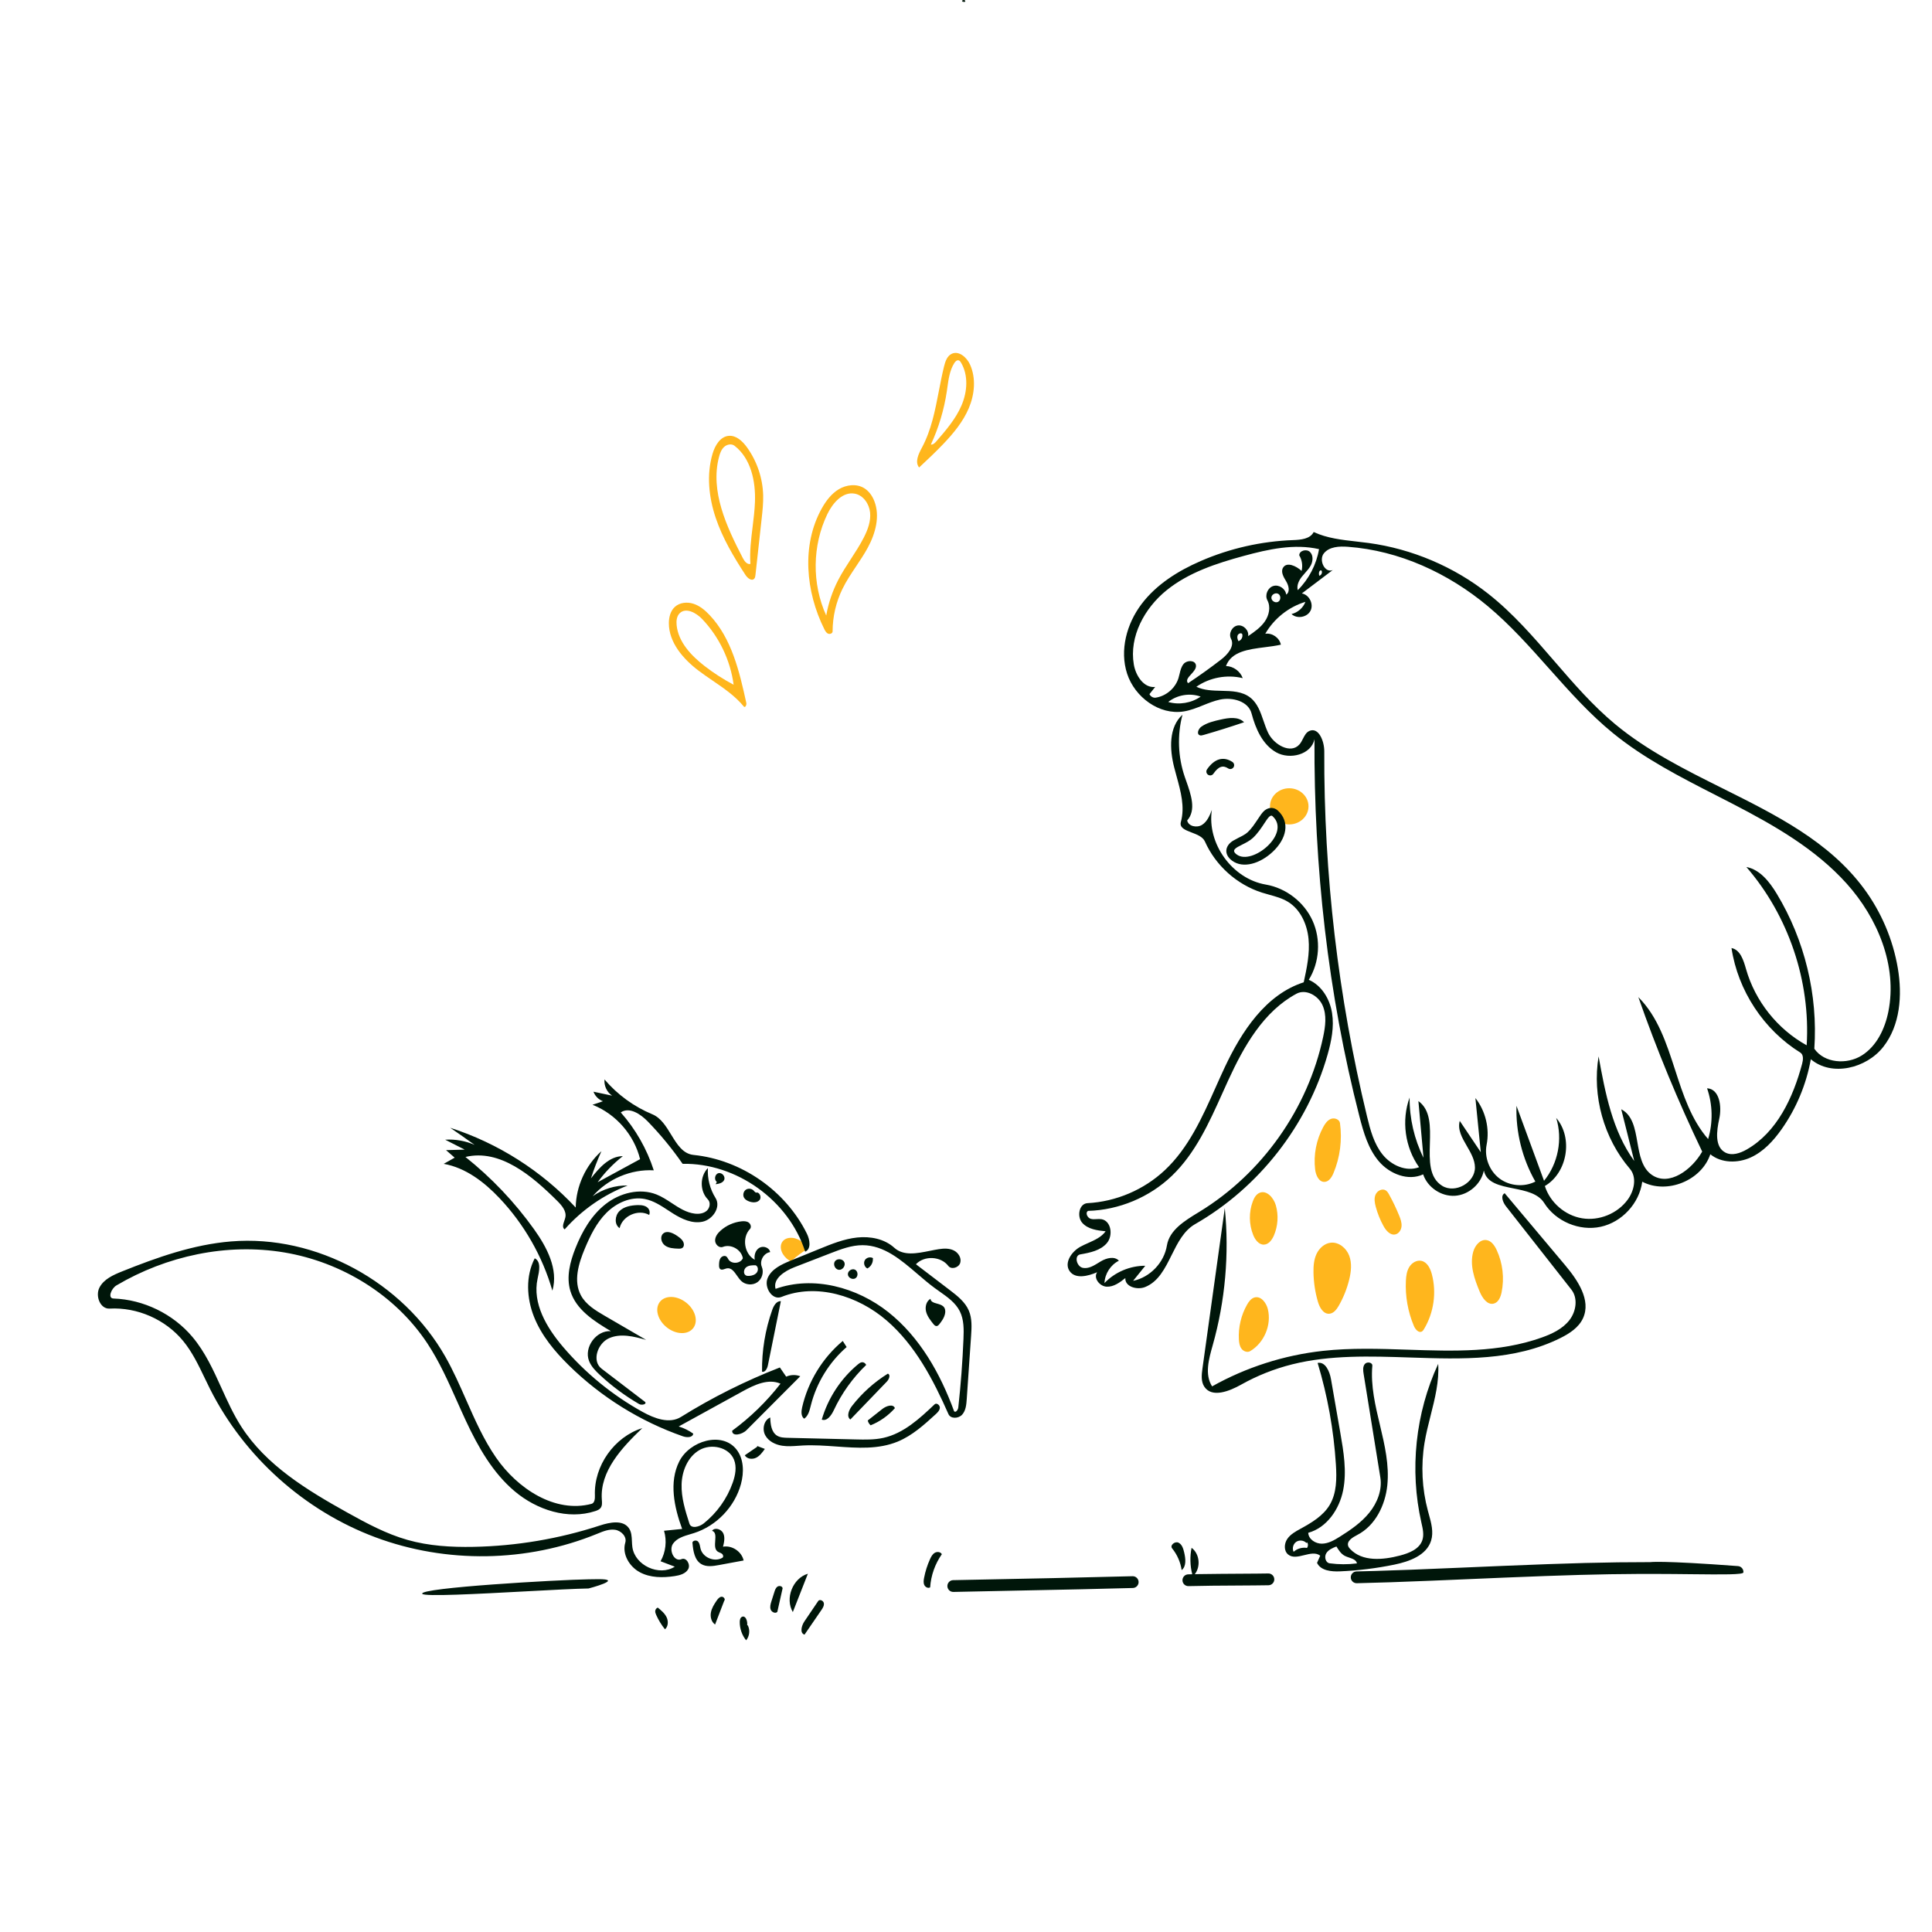 <svg width="750" height="750" viewBox="0 0 750 750" fill="none" xmlns="http://www.w3.org/2000/svg">
<rect width="750" height="750" fill="white"/>
<path fill-rule="evenodd" clip-rule="evenodd" d="M285.865 668.641C336.857 685.785 392.832 681.562 445.128 668.932C518.4 651.236 590.193 615.245 634.642 554.408C649.737 533.747 661.697 509.254 660.402 483.706C658.802 452.157 637.302 423.134 640.425 391.7C642.898 366.814 660.396 345.89 666.157 321.554C674.737 285.313 652.497 244.403 617.403 231.87C596.155 224.281 572.882 226.404 550.318 226.593C507.605 226.952 464.839 219.946 424.476 205.979C401.295 197.958 378.966 187.687 356.138 178.712C274.059 146.442 180.113 131.612 98.285 164.512C64.082 178.264 31.153 202.769 21.129 238.221C11.709 271.54 24.667 307.687 45.172 335.596C65.676 363.506 93.18 385.331 117.97 409.52C142.76 433.71 165.755 461.933 173.204 495.747C177.624 515.811 176.301 536.749 180.075 556.945C189.949 609.792 234.872 651.497 285.865 668.641Z" fill="white"/>
<path d="M335.348 188.424C337.268 189.546 338.619 191.476 339.423 193.55C341.691 199.401 339.864 206.087 336.873 211.604C333.882 217.122 329.773 221.994 327.026 227.637C324.537 232.746 323.224 238.424 323.215 244.107C323.214 244.885 322.161 245.293 321.451 244.974C320.742 244.655 320.334 243.916 319.987 243.219C312.752 228.688 311.089 210.613 318.979 196.427C320.628 193.462 322.74 190.637 325.657 188.903C328.573 187.169 332.418 186.711 335.348 188.424Z" fill="white"/>
<path d="M269.196 233.376C271.629 234.163 273.664 235.861 275.423 237.717C284.034 246.798 287.045 259.675 289.722 271.9C289.889 272.664 289.253 273.887 288.756 273.282C283.989 267.471 277.126 263.868 271.141 259.32C265.157 254.772 259.63 248.384 259.653 240.868C259.66 238.571 260.282 236.141 261.977 234.592C263.864 232.866 266.763 232.589 269.196 233.376Z" fill="white"/>
<path fill-rule="evenodd" clip-rule="evenodd" d="M279.123 176.371C275.633 189.689 282.028 203.398 288.352 215.627C288.972 216.824 289.992 218.222 291.305 217.922C290.766 209.888 292.773 201.907 293.075 193.861C293.378 185.815 291.505 176.938 285.121 172.031C283.957 171.136 282.176 171.506 281.096 172.501C280.017 173.497 279.495 174.951 279.123 176.371L279.123 176.371Z" fill="white"/>
<path fill-rule="evenodd" clip-rule="evenodd" d="M285.857 562.625C288.79 566.318 288.872 571.588 287.628 576.138C286.049 581.917 282.462 587.084 277.726 590.742C276.544 591.655 301.353 608.195 280.602 609.133C259.851 610.072 271 594.63 269.42 595.134C266.474 596.075 263.088 596.703 261.293 599.223C259.498 601.742 261.726 606.495 264.561 605.258C266.436 604.441 268.152 607.344 267.16 609.133C266.169 610.923 263.922 611.53 261.9 611.839C257.333 612.536 252.436 612.526 248.369 610.337C244.301 608.148 241.416 603.27 242.736 598.843C243.426 596.531 241.151 594.202 238.763 593.858C236.375 593.513 234.025 594.517 231.792 595.43C204.607 606.555 173.227 607.039 145.712 596.758C118.196 586.478 94.822 565.536 81.592 539.311C78.352 532.887 75.644 526.081 71.072 520.525C64.225 512.205 53.304 507.409 42.544 507.996C38.889 508.196 36.929 503.09 38.606 499.835C40.283 496.581 43.937 494.945 47.335 493.582C60.98 488.106 75.043 483.121 89.697 481.921C122.817 479.207 156.438 497.743 172.861 526.632C180.095 539.357 184.242 553.774 192.556 565.822C200.87 577.869 215.457 587.531 229.611 583.799C230.865 583.468 230.988 581.77 230.94 580.474C230.519 569.047 238.441 557.819 249.348 554.384C248.431 555.262 251.883 553.716 257.491 551.043C259.7 549.989 236.622 543.755 217.162 533.252C196.954 522.346 202.447 501.862 211.713 485.995C213.573 482.81 172.249 454.77 179.994 447.838C190.998 437.989 224.311 468.745 226.675 466.466C228.024 465.165 229.059 462.798 229.611 462.558C234.506 460.434 238.379 455.679 242.736 454.117C245.827 453.009 249.532 454.96 252.364 454.117C255.63 453.145 230.079 431.96 237.631 425.336C245.183 418.713 268.037 450.472 270.934 450.141C336.201 442.685 305.332 529.106 306.535 530.374C310.59 534.648 280.262 555.581 285.857 562.625Z" fill="white"/>
<path fill-rule="evenodd" clip-rule="evenodd" d="M265.249 517.494C269.115 517.221 271.074 513.866 269.625 510C268.175 506.134 263.866 503.221 260 503.494C256.134 503.766 254.175 507.121 255.625 510.987C257.074 514.853 261.383 517.766 265.249 517.494Z" fill="#FFB61D"/>
<path fill-rule="evenodd" clip-rule="evenodd" d="M310.533 490.499C313.376 490.304 314.817 487.914 313.751 485.16C312.685 482.405 309.516 480.33 306.672 480.524C303.829 480.718 302.388 483.108 303.454 485.863C304.52 488.617 307.69 490.693 310.533 490.499Z" fill="#FFB61D"/>
<ellipse cx="336.433" cy="521.129" rx="43.267" ry="42.861" fill="white"/>
<path d="M478.814 540.509C474.221 543.087 467.524 545.727 464.556 541.378C463.172 539.35 463.455 536.661 463.793 534.23C466.684 513.477 472.574 489.725 475.465 468.973C481.351 455.141 501.55 380.088 509.889 375C510.764 374.467 506.557 367.944 506.12 356.439C506.019 353.767 470.042 338.458 460.969 321.267C457.114 313.965 451.079 291.311 453.504 282.114C456.703 269.986 469.416 271.974 469.712 271.375C470.327 270.129 504.63 272.124 515.435 287.897C524.157 300.629 517.21 329.622 517.402 329.571C519.963 328.889 520.138 372.035 522.687 372.514C553.785 378.369 582.888 463.849 584.119 463.218C591.925 472.509 599.732 481.801 607.538 491.092C612.479 496.973 617.725 504.715 614.539 511.703C612.893 515.315 609.328 517.642 605.775 519.412C574.297 535.094 532.784 524.11 498.663 532.627C491.736 534.357 485.041 537.015 478.814 540.509Z" fill="white"/>
<ellipse cx="500.478" cy="313.018" rx="7.478" ry="7.018" fill="#FFB61D"/>
<path fill-rule="evenodd" clip-rule="evenodd" d="M691.614 438.369C688.443 442.865 684.573 447.085 679.56 449.351C674.547 451.617 668.205 451.562 663.944 448.083C660.522 458.319 647.086 463.738 637.519 458.74C636.401 467.118 629.644 474.445 621.384 476.237C613.125 478.028 603.939 474.159 599.45 466.998C594.488 459.081 577.977 463.534 576.03 454.396C574.985 459.631 570.146 463.862 564.818 464.198C559.491 464.534 554.158 460.945 552.463 455.883C546.668 458.595 539.483 455.73 535.316 450.874C531.15 446.018 529.329 439.629 527.737 433.432C515.468 385.675 510.032 336.259 510.278 286.952C509.053 292.939 500.714 295.06 495.4 292.042C490.086 289.024 487.416 282.879 485.856 276.97C484.595 272.193 478.408 270.545 473.577 271.584C468.746 272.623 464.394 275.41 459.513 276.182C450.059 277.677 440.53 270.651 437.556 261.554C434.582 252.457 437.366 242.148 443.135 234.511C448.904 226.874 457.312 221.614 466.091 217.801C477.417 212.882 489.669 210.106 502.009 209.663C505.009 209.556 508.629 209.222 509.964 206.533C516.575 209.593 524.083 209.803 531.301 210.788C548.191 213.092 564.432 219.995 577.812 230.558C596.298 245.152 608.89 266.087 627.011 281.132C656.917 305.962 700.43 313.686 723.562 344.924C730.304 354.029 734.86 364.742 736.742 375.915C738.508 386.401 737.659 398.003 731.104 406.376C724.549 414.749 711.069 418.072 702.958 411.195C701.219 420.935 697.317 430.284 691.614 438.369Z" fill="white"/>
<path fill-rule="evenodd" clip-rule="evenodd" d="M513.654 402.49C514.514 398.433 515.101 394.052 513.416 390.263C511.73 386.474 506.948 383.798 503.295 385.76C490.531 392.616 482.895 406.094 476.851 419.262C470.806 432.43 465.374 446.428 454.917 456.457C446.239 464.779 434.407 469.729 422.388 470.065C421.184 470.755 422.11 472.776 423.447 473.15C424.783 473.525 426.223 473.057 427.591 473.288C431.371 473.927 432.181 479.598 429.715 482.532C427.248 485.466 423.146 486.298 419.369 486.95C416.876 487.381 417.921 491.74 420.41 492.193C422.899 492.646 425.186 490.929 427.362 489.64C429.538 488.35 432.64 487.548 434.355 489.407C431.127 491.023 428.901 494.474 428.76 498.08C432.835 493.82 438.705 491.333 444.6 491.37C443.023 493.322 441.446 495.274 439.869 497.227C446.451 495.853 451.906 490.153 452.989 483.517C454.003 477.309 460.286 473.671 465.653 470.389C489.964 455.524 507.748 430.368 513.654 402.49Z" fill="white"/>
<path fill-rule="evenodd" clip-rule="evenodd" d="M374.597 0.675C374.127 0.806 373.383 0.717 373.458 0.235C373.739 0.09 374.053 -0.058 374.359 0.023C374.664 0.104 374.863 0.546 374.617 0.745L374.597 0.675Z" fill="#00160A"/>
<path fill-rule="evenodd" clip-rule="evenodd" d="M457.485 598.859C456.103 598.201 454.055 599.887 455.019 601.075C456.98 603.491 458.273 606.443 458.72 609.522C460.621 608.001 460.252 605.062 459.704 602.691C459.359 601.2 458.866 599.517 457.485 598.859ZM463.821 611.102L465.3 611.07C467.941 611.022 470.625 610.992 474.19 610.966L487.827 610.875C489.413 610.86 490.848 610.842 492.355 610.818C493.618 610.798 494.658 611.806 494.678 613.069C494.698 614.332 493.69 615.372 492.427 615.392L487.067 615.458L470.668 615.571C467.234 615.606 464.546 615.653 461.378 615.73C460.115 615.761 459.066 614.763 459.035 613.5C459.004 612.237 460.003 611.188 461.266 611.157L462.826 611.124C461.981 607.778 461.889 604.243 462.565 600.859C465.68 603.132 466.167 608.125 463.821 611.102ZM361.039 605.248C361.47 604.298 361.993 603.32 362.891 602.791C363.79 602.262 365.159 602.408 365.622 603.343C362.978 607.113 361.39 611.615 361.084 616.209C360.3 616.698 359.199 616.131 358.81 615.292C358.421 614.454 358.547 613.475 358.719 612.567C359.198 610.047 359.979 607.584 361.039 605.248ZM204.147 617.758C214.16 617.221 223.465 616.722 228.486 616.642C228.486 616.642 242.734 612.92 232.064 613.035L228.388 613.085C216.654 613.271 162.819 616.352 163.91 618.695C164.464 619.886 185.531 618.756 204.147 617.758L204.147 617.758L204.147 617.758ZM442.001 614.11C441.968 612.847 440.917 611.85 439.654 611.884C429.7 612.147 420.293 612.372 408.583 612.625L370.014 613.411C368.75 613.436 367.747 614.48 367.772 615.743C367.796 617.006 368.841 618.01 370.104 617.985C391.885 617.556 406.626 617.254 419.343 616.961L439.775 616.457C441.038 616.423 442.035 615.373 442.001 614.11ZM674.684 607.953C644.701 605.709 640.595 606.417 640.595 606.417C623.585 606.417 609.198 606.81 583.324 607.88L566.776 608.583C551.172 609.249 542.37 609.594 533.805 609.842L526.604 610.03C525.341 610.059 524.341 611.107 524.371 612.37C524.401 613.633 525.449 614.633 526.712 614.603C535.678 614.392 543.052 614.145 555.411 613.639L584.374 612.415C607.321 611.471 621.147 611.068 636.03 611.002L641.604 610.993C647.175 611.003 652.336 611.058 656.892 611.107C668.911 611.235 676.726 611.319 676.794 610.405C676.888 609.145 675.943 608.048 674.684 607.953ZM313.618 610.921L307.775 625.803C304.651 620.519 307.733 612.668 313.618 610.921ZM319.81 622.319C319.627 621.343 318.179 620.698 317.623 621.52L312.265 629.432C311.139 631.094 310.391 633.99 312.314 634.564L318.843 625.048C319.405 624.23 319.993 623.294 319.81 622.319ZM278.184 621.382C278.658 620.691 279.244 619.946 280.077 619.851C280.909 619.756 281.744 620.864 281.133 621.438L277.598 630.639C276.17 629.668 275.669 627.72 275.965 626.018C276.26 624.317 277.207 622.807 278.184 621.382ZM254.376 625.255C254.278 625.823 254.5 626.394 254.736 626.921C255.626 628.915 256.774 630.793 258.142 632.494C259.435 631.389 259.504 629.325 258.764 627.794C258.023 626.263 256.662 625.14 255.342 624.067C254.845 624.262 254.466 624.729 254.376 625.255ZM290.314 631.005C291.232 632.836 290.958 635.199 289.645 636.771C288.028 634.762 287.137 632.181 287.17 629.602C287.18 628.85 287.354 627.968 288.036 627.651C289.452 626.994 290.243 629.331 290.059 630.881L290.314 631.005ZM300.61 618.001C300.86 617.209 301.157 616.354 301.854 615.902C302.551 615.451 303.743 615.754 303.808 616.582C303.106 619.635 302.42 622.691 301.75 625.752C300.965 626.494 299.55 625.831 299.177 624.817C298.804 623.802 299.13 622.678 299.456 621.648L300.61 618.001Z" fill="#00160A"/>
<path fill-rule="evenodd" clip-rule="evenodd" d="M173.149 446.48L176.504 449.403L172.249 451.803C180.73 453.294 187.96 458.84 193.881 465.091C203.466 475.21 210.58 487.653 214.438 501.046C216.846 492.782 212.311 484.174 207.303 477.173C199.781 466.658 190.795 457.192 180.686 449.133C194.1 445.906 206.547 456.459 216.326 466.192C218.09 467.948 220.002 470.17 219.466 472.6C219.374 473.016 219.223 473.459 219.071 473.905C218.623 475.213 218.169 476.541 219.202 477.243C225.836 469.718 234.304 463.823 243.663 460.213C238.85 460.101 234.013 461.582 230.086 464.368C235.907 457.651 244.921 453.831 253.796 454.318C251.133 446.05 246.739 438.344 240.979 431.842C244.309 429.555 248.684 432.488 251.496 435.387C256.43 440.474 260.946 445.966 264.984 451.79C285.899 451.4 306.225 465.972 312.57 485.906C314.989 484.852 314.394 481.262 313.227 478.896C304.984 462.181 287.778 450.231 269.237 448.344C265.103 447.924 262.855 444.25 260.55 440.483C258.568 437.245 256.545 433.937 253.243 432.57C246.102 429.613 239.68 424.936 234.674 419.046C234.41 421.469 235.597 423.994 237.631 425.336L230.392 423.799C230.998 425.485 232.377 426.875 234.058 427.494L230.007 428.875C239.059 432.411 246.175 440.542 248.48 449.983L232.004 458.943C234.777 455.136 238.08 451.716 241.789 448.812C236.569 448.839 232.615 453.332 229.398 457.443C230.566 453.855 231.927 450.331 233.473 446.889C227.329 452.389 223.619 460.515 223.487 468.759C210.232 454.528 193.29 443.76 174.776 437.802C177.962 439.97 181.118 442.183 184.242 444.44C180.665 442.873 176.711 442.178 172.815 442.432L180.387 446.286L173.149 446.48ZM263.474 553.754L288.315 540.094C292.855 537.598 298.251 535.046 302.989 537.142C297.626 544.064 291.29 550.232 284.225 555.406C284.151 557.81 288.072 556.914 289.77 555.211L310.663 534.257C308.918 533.583 306.903 533.643 305.201 534.42L302.746 530.851C289.384 536.047 276.506 542.488 264.335 550.064C259.871 552.843 254.055 550.651 249.455 548.105C237.727 541.612 227.185 532.987 218.498 522.778C212.194 515.37 206.608 505.919 208.684 496.416L208.711 496.292C209.328 493.471 210.141 489.755 207.583 488.476C204.001 495.395 204.414 503.896 207.284 511.139C210.154 518.383 215.25 524.532 220.801 529.998C233.295 542.3 248.541 551.791 265.095 557.571C266.607 558.099 268.942 558.124 269.112 556.531C267.399 555.309 265.487 554.367 263.474 553.754ZM287.787 474.124C288.76 474.016 289.817 474.026 290.625 474.58C291.432 475.133 291.799 476.404 291.125 477.114C287.927 480.482 288.92 486.809 292.995 489.037C292.676 487.298 293.261 485.285 294.787 484.392C296.314 483.5 298.701 484.315 298.971 486.062C296.47 486.432 294.761 489.462 295.738 491.793C296.607 493.867 295.836 496.499 293.986 497.776C292.136 499.054 289.401 498.841 287.77 497.293C287.161 496.715 286.628 495.955 286.102 495.204C284.972 493.592 283.872 492.022 282.104 492.382C281.858 492.432 281.606 492.521 281.354 492.609C280.739 492.826 280.129 493.041 279.632 492.683C279.145 492.331 279.116 491.629 279.133 491.028C279.16 490.125 279.202 489.17 279.701 488.416C280.199 487.663 281.327 487.252 282.031 487.818C282.278 488.018 282.434 488.299 282.589 488.58C282.649 488.688 282.708 488.796 282.773 488.9C283.998 490.851 287.479 490.571 288.376 488.449C287.806 485.088 283.776 482.807 280.602 484.048C279.184 484.602 277.621 483.098 277.604 481.577C277.587 480.055 278.615 478.721 279.751 477.708C281.976 475.725 284.826 474.454 287.787 474.124ZM293.331 491.181C292.065 491.159 290.692 491.17 289.686 491.938C288.679 492.705 288.45 494.535 289.571 495.124C289.981 495.34 290.469 495.342 290.931 495.301C291.981 495.209 293.081 494.876 293.742 494.055C294.402 493.234 294.391 491.834 293.506 491.263L293.331 491.181ZM355.564 490.783C358.834 487.311 365.235 487.639 368.133 491.428C369.328 492.99 372.198 492.113 372.761 490.229C373.324 488.345 372.02 486.285 370.256 485.417C368.491 484.549 366.414 484.621 364.47 484.921C363.326 485.097 362.144 485.336 360.951 485.576C355.949 486.584 350.737 487.635 347.148 484.366C343.356 480.914 337.856 479.858 332.756 480.4C327.657 480.941 322.83 482.899 318.082 484.836L306.978 489.365C303.406 490.822 299.497 492.601 297.997 496.155C296.497 499.708 299.776 504.91 303.356 503.473C316.956 498.009 333.047 503.014 344.154 512.576C355.262 522.137 362.262 535.545 368.185 548.951C369.038 550.882 372.098 550.731 373.51 549.162C374.923 547.593 375.137 545.317 375.281 543.211L376.971 518.646C377.199 515.325 377.405 511.859 376.105 508.794C374.672 505.417 371.633 503.039 368.716 500.814L355.564 490.783ZM344.884 509.397C332.694 499.706 315.743 495.104 301.076 500.337C299.945 496.382 304.594 493.399 308.431 491.914L322.438 486.493C326.458 484.937 330.596 483.358 334.906 483.38C343.175 483.422 349.706 489.02 356.198 494.584C358.392 496.465 360.582 498.342 362.833 499.999C363.464 500.464 364.111 500.919 364.76 501.376L364.761 501.376L364.761 501.377L364.762 501.377L364.762 501.377C367.826 503.534 370.936 505.723 372.595 509.025C374.233 512.285 374.17 516.107 374.02 519.753C373.655 528.647 372.984 537.529 372.011 546.378C371.909 547.307 370.992 548.541 370.377 547.838C365.037 533.21 357.073 519.088 344.884 509.397ZM247.394 467.819C249.055 467.755 251.011 467.98 251.858 469.409C252.252 470.074 252.313 470.926 252.018 471.64C247.781 469.24 241.581 472.005 240.536 476.761C238.427 475.396 238.657 471.966 240.428 470.184C242.199 468.402 244.884 467.917 247.394 467.819ZM274.804 453.446C271.631 456.64 271.628 462.422 274.799 465.618C275.958 466.787 275.591 468.913 274.361 470.006C273.131 471.1 271.34 471.33 269.706 471.133C266.401 470.733 263.598 468.892 260.772 467.035C258.873 465.787 256.963 464.533 254.884 463.705C248.36 461.107 240.639 463.096 235.106 467.42C229.573 471.745 225.948 478.081 223.364 484.611C221.289 489.853 219.792 495.683 221.397 501.088C223.558 508.364 230.615 512.882 237.147 516.749C231.462 516.368 226.587 523.03 228.672 528.333C229.515 530.475 231.18 532.176 232.865 533.744C237.502 538.058 242.619 541.855 248.093 545.042C249.118 545.639 251.192 545.118 250.417 544.219L233.529 531.314C229.637 528.34 231.978 521.462 236.458 519.484C240.939 517.505 246.115 518.811 250.829 520.142L234.774 510.806C231.209 508.733 227.469 506.485 225.511 502.856C222.538 497.345 224.58 490.553 226.997 484.776C229.113 479.721 231.557 474.662 235.441 470.796C239.325 466.929 244.923 464.407 250.304 465.447C253.646 466.093 256.546 467.995 259.417 469.878L259.418 469.878L259.418 469.878L259.418 469.878L259.418 469.879L259.418 469.879L259.419 469.879L259.419 469.879L259.419 469.879L259.419 469.879L259.42 469.879L259.42 469.88L259.42 469.88L259.42 469.88L259.421 469.88L259.421 469.88L259.421 469.88C260.009 470.266 260.596 470.651 261.185 471.023C264.651 473.218 268.718 475.122 272.731 474.266C276.744 473.411 279.961 468.541 277.776 465.068C275.612 461.628 274.556 457.502 274.804 453.446ZM262.941 479.804C264.108 480.609 265.391 481.608 265.483 483.023C265.515 483.508 265.375 484.028 265.009 484.348C264.556 484.744 263.891 484.744 263.289 484.722C261.505 484.659 259.604 484.557 258.159 483.509C256.714 482.461 256.095 480.095 257.414 478.893C258.911 477.53 261.274 478.655 262.941 479.804ZM74.722 519.017C67.187 510.053 55.755 504.487 44.053 504.082C41.688 504 43.177 500.188 45.214 498.986C64.653 487.513 88.052 482.468 110.316 486.189C132.58 489.909 153.439 502.651 165.886 521.482C170.538 528.52 173.982 536.244 177.424 543.965L177.424 543.965L177.424 543.966C178.553 546.499 179.682 549.032 180.854 551.541C185.597 561.693 191.263 571.743 199.842 578.952C208.421 586.161 220.458 590.098 231.102 586.594C231.889 586.335 232.709 586.004 233.194 585.333C233.805 584.489 233.721 583.364 233.643 582.311C233.637 582.227 233.631 582.143 233.625 582.06C232.858 571.106 241.417 561.979 249.348 554.384C238.441 557.819 230.519 569.047 230.94 580.474C230.988 581.77 230.865 583.468 229.611 583.799C215.457 587.531 200.87 577.869 192.556 565.822C187.765 558.88 184.358 551.151 180.947 543.412L180.947 543.412L180.947 543.412L180.946 543.411L180.946 543.411L180.946 543.411L180.946 543.411L180.946 543.41L180.946 543.41L180.946 543.41L180.945 543.41L180.945 543.409L180.945 543.409L180.945 543.409L180.945 543.408L180.945 543.408C178.437 537.718 175.926 532.023 172.861 526.632C156.438 497.743 122.817 479.207 89.697 481.921C75.043 483.121 60.98 488.106 47.335 493.582C43.937 494.945 40.283 496.581 38.606 499.835C36.929 503.09 38.889 508.196 42.544 507.996C53.304 507.409 64.225 512.205 71.072 520.525C74.614 524.829 77.037 529.884 79.456 534.93L79.456 534.93C80.159 536.398 80.862 537.864 81.592 539.311C94.822 565.536 118.196 586.478 145.712 596.758C173.227 607.039 204.607 606.555 231.792 595.43L231.991 595.349C234.164 594.458 236.446 593.523 238.763 593.858C241.151 594.202 243.426 596.531 242.736 598.843C241.416 603.27 244.301 608.148 248.369 610.337C252.436 612.526 257.333 612.536 261.9 611.839C263.922 611.53 266.169 610.923 267.16 609.133C268.152 607.344 266.436 604.441 264.561 605.258C261.726 606.495 259.498 601.742 261.293 599.223C262.805 597.101 265.444 596.321 267.999 595.565C268.478 595.424 268.955 595.283 269.42 595.134C278.13 592.352 285.218 584.958 287.628 576.138C288.872 571.588 288.79 566.318 285.857 562.625C280.262 555.581 267.72 559.297 263.683 567.336C259.646 575.375 261.716 585.083 264.804 593.531L257.776 594.238C258.941 598.15 258.444 602.529 256.431 606.081L261.952 608.18C255.912 612.031 246.524 607.733 245.492 600.645C245.381 599.884 245.346 599.096 245.312 598.31C245.232 596.49 245.152 594.677 244.128 593.221C241.795 589.903 236.722 590.941 232.867 592.2C217.025 597.373 200.411 600.176 183.748 600.489C175.168 600.65 166.497 600.141 158.24 597.804C149.959 595.46 142.305 591.341 134.787 587.152C119.193 578.464 103.274 568.798 93.639 553.77C90.628 549.074 88.305 543.957 85.987 538.849C82.81 531.849 79.641 524.868 74.722 519.017ZM271.553 562.894C276.085 560.292 282.91 561.746 284.91 566.574C286.092 569.425 285.462 572.699 284.431 575.608C282.245 581.775 278.301 587.308 273.185 591.387C271.474 592.751 268.306 593.567 267.639 591.483C266.047 586.506 264.437 581.409 264.595 576.186C264.753 570.962 267.021 565.496 271.553 562.894ZM293.979 561.347L296.911 562.467C295.964 563.805 294.954 565.198 293.478 565.911C292.002 566.625 289.922 566.375 289.125 564.942L293.878 561.682L293.979 561.347ZM305.777 558.157C304.355 558.123 302.856 558.067 301.647 557.316C299.42 555.931 299.096 552.878 299.009 550.257C296.535 551.306 295.79 554.78 297.055 557.15C298.32 559.521 301.008 560.835 303.666 561.235C305.735 561.546 307.832 561.398 309.926 561.249C310.521 561.207 311.116 561.165 311.71 561.133C315.98 560.907 320.326 561.219 324.659 561.53C332.867 562.12 341.025 562.706 348.514 559.614C354.131 557.295 358.739 553.113 363.224 549.012C363.986 548.315 364.805 547.504 364.846 546.471C364.887 545.439 363.559 544.451 362.81 545.162C356.995 550.688 350.772 556.438 342.941 558.177C339.437 558.954 335.807 558.873 332.219 558.787L305.777 558.157ZM293.428 462.992C294.797 462.52 295.803 464.766 294.856 465.861C293.908 466.957 292.171 466.9 290.812 466.397C290.059 466.119 289.313 465.704 288.885 465.024C288.235 463.989 288.578 462.458 289.608 461.8C290.638 461.142 292.171 461.475 292.837 462.5L293.428 462.992ZM328.664 522.924L327.16 520.558C319.296 527.135 313.666 536.337 311.388 546.332C311.036 547.879 310.897 549.813 312.185 550.739C313.747 549.66 314.251 547.643 314.715 545.786L314.776 545.541C316.965 536.826 321.883 528.818 328.664 522.924ZM278.268 458.816C277.105 457.98 277.502 455.803 278.885 455.431C280.268 455.059 281.704 456.742 281.118 458.049C280.59 459.228 279.097 459.549 277.816 459.719L278.268 458.816ZM280.756 595.194C279.988 593.584 277.462 592.805 276.419 594.252C277.894 594.713 277.772 596.373 277.644 598.114C277.524 599.735 277.4 601.427 278.555 602.285C278.808 602.473 279.1 602.595 279.393 602.717C279.693 602.842 279.994 602.967 280.251 603.164C280.758 603.552 280.954 604.477 280.38 604.756C277.337 606.515 272.853 604.645 271.962 601.245C271.897 600.998 271.846 600.742 271.796 600.485L271.796 600.485L271.795 600.485L271.795 600.485L271.795 600.485C271.641 599.707 271.487 598.924 270.936 598.379C270.205 597.654 268.504 598.18 268.835 599.156C269.105 602.155 269.64 605.598 272.216 607.157C274.216 608.368 276.757 607.983 279.056 607.557L288.678 605.777C287.924 602.311 284.164 599.799 280.674 600.43C281.106 598.7 281.525 596.803 280.756 595.194ZM319.011 551.088C321.429 542.761 326.386 535.189 333.053 529.645C333.49 529.281 333.964 528.913 334.527 528.836C335.245 528.738 335.999 529.201 336.236 529.885C331.025 534.894 326.749 540.871 323.689 547.42C322.761 549.407 321.064 551.862 319.011 551.088ZM298.104 529.964L303.13 505.12C301.428 504.99 300.355 506.877 299.786 508.486C297.064 516.171 295.716 524.34 295.824 532.492C297.059 532.836 297.85 531.221 298.104 529.964ZM330.105 551.052C328.509 549.879 329.529 547.355 330.745 545.791C334.598 540.835 339.335 536.569 344.664 533.252C345.83 533.68 345.125 535.446 344.264 536.341L330.105 551.052ZM347.401 546.64C346.713 544.862 344.028 545.775 342.53 546.957L336.855 551.433C337.016 552.155 337.419 552.821 337.983 553.299C341.58 551.847 344.833 549.547 347.401 546.64ZM331.933 492.9C330.744 492.288 329.079 493.36 329.143 494.696C329.208 496.031 330.969 496.938 332.093 496.214C333.218 495.491 333.122 493.512 331.933 492.9ZM336.7 492.415C338.109 491.713 339.002 490.091 338.84 488.525L339.007 488.478C337.974 487.765 336.367 488.121 335.732 489.204C335.098 490.286 335.573 491.863 336.7 492.415ZM365.911 512.284C365.528 512.897 365.107 513.487 364.651 514.049C364.372 514.393 364.03 514.753 363.587 514.779C363.052 514.811 362.631 514.35 362.297 513.93C361.133 512.467 359.938 510.942 359.494 509.126C359.05 507.309 359.58 505.112 361.208 504.194C361.327 505.382 362.508 505.713 363.764 506.065C364.638 506.31 365.547 506.565 366.16 507.125C367.543 508.389 366.903 510.695 365.911 512.284ZM324.118 489.639C324.962 488.435 327.131 488.625 327.752 489.958C328.373 491.291 327.123 493.074 325.659 492.946C324.194 492.817 323.274 490.843 324.118 489.639Z" fill="#00160A"/>
<path fill-rule="evenodd" clip-rule="evenodd" d="M516.585 482.416C519.716 482.07 522.655 484.511 523.764 487.459C524.872 490.407 524.505 493.704 523.753 496.762C522.887 500.283 521.53 503.684 519.733 506.835C518.891 508.312 517.703 509.89 516.005 509.994C513.678 510.136 512.245 507.525 511.597 505.286C510.533 501.611 509.958 497.794 509.894 493.969C509.853 491.519 510.037 489 511.075 486.781C512.112 484.563 514.151 482.685 516.585 482.416Z" fill="#FFB61D"/>
<path fill-rule="evenodd" clip-rule="evenodd" d="M357.902 173.748C356.595 176.192 355.052 179.324 356.8 181.475C359.969 178.532 363.116 175.562 366.105 172.437C370.098 168.263 373.861 163.727 376.108 158.406C378.354 153.084 378.938 146.841 376.587 141.565C375.324 138.731 372.198 135.994 369.414 137.364C367.654 138.229 366.951 140.334 366.48 142.238C365.707 145.362 365.093 148.545 364.478 151.727C363.007 159.343 361.537 166.953 357.902 173.748ZM373.296 157.299C371.057 162.569 367.246 166.988 363.496 171.314C362.931 171.964 362.219 172.676 361.364 172.573C364.413 166.007 366.509 158.999 367.566 151.836C367.635 151.366 367.701 150.892 367.767 150.417C368.226 147.114 368.693 143.753 370.452 140.951C370.838 140.336 371.478 139.686 372.174 139.892C372.578 140.012 372.843 140.391 373.059 140.753C375.983 145.675 375.534 152.03 373.296 157.299ZM296.259 192.258C296.082 185.597 293.849 179.005 289.943 173.607C288.236 171.249 285.769 168.93 282.87 169.199C279.544 169.507 277.525 173.009 276.592 176.217C274.247 184.271 275.152 193.012 277.817 200.966C280.481 208.92 284.822 216.2 289.408 223.224C290.177 224.402 291.765 225.691 292.756 224.693C293.131 224.314 293.21 223.741 293.268 223.212L295.678 201.309C296.009 198.301 296.34 195.282 296.259 192.258ZM288.353 216.627C282.028 204.398 275.633 190.689 279.123 177.371C279.495 175.951 280.017 174.497 281.096 173.501C282.176 172.506 283.957 172.136 285.122 173.031C291.505 177.938 293.378 186.815 293.075 194.861C292.954 198.091 292.558 201.311 292.162 204.527C291.572 209.323 290.982 214.113 291.305 218.922C289.992 219.222 288.972 217.824 288.353 216.627ZM339.423 194.55C338.618 192.476 337.268 190.547 335.347 189.424C332.418 187.711 328.573 188.169 325.656 189.903C322.74 191.637 320.628 194.462 318.979 197.427C311.089 211.613 312.752 229.689 319.987 244.219C320.334 244.916 320.742 245.655 321.451 245.974C322.161 246.293 323.214 245.885 323.215 245.107C323.224 239.424 324.537 233.746 327.026 228.637C328.531 225.546 330.444 222.687 332.358 219.826C333.939 217.463 335.52 215.1 336.873 212.604C339.864 207.087 341.691 200.402 339.423 194.55ZM321.192 199.542C323.269 195.241 327.188 190.728 331.875 191.648C335.164 192.293 337.427 195.618 337.766 198.952C338.104 202.287 336.893 205.587 335.377 208.577C333.89 211.507 332.097 214.266 330.305 217.024C328.587 219.668 326.87 222.311 325.421 225.106C323.17 229.447 321.586 234.132 320.741 238.948C315.124 226.599 315.294 211.759 321.192 199.542ZM261.977 235.592C263.864 233.866 266.763 233.589 269.196 234.376C271.629 235.163 273.664 236.861 275.423 238.717C284.034 247.798 287.045 260.675 289.722 272.9C289.889 273.664 289.253 274.887 288.756 274.282C285.41 270.202 281.03 267.211 276.647 264.217C274.786 262.946 272.925 261.675 271.141 260.32C265.157 255.772 259.63 249.384 259.653 241.868C259.66 239.571 260.282 237.141 261.977 235.592ZM263.865 238.048C262.681 239.208 262.495 241.05 262.665 242.699C263.343 249.256 268.321 254.523 273.533 258.56C277.068 261.297 280.84 263.727 284.794 265.814C283.531 256.32 279.194 247.26 272.591 240.323C270.273 237.889 266.265 235.695 263.865 238.048Z" fill="#FFB61D"/>
<path fill-rule="evenodd" clip-rule="evenodd" d="M551.77 489.458C554.034 489.928 555.246 492.389 555.838 494.624C557.729 501.751 556.607 509.626 552.801 515.942C552.586 516.299 552.349 516.665 551.989 516.875C550.749 517.598 549.427 516.059 548.869 514.736C546.546 509.231 545.477 503.202 545.765 497.234C545.856 495.366 546.099 493.436 547.077 491.842C548.055 490.248 549.939 489.078 551.77 489.458L551.77 489.458Z" fill="#FFB61D"/>
<path fill-rule="evenodd" clip-rule="evenodd" d="M581.005 485.253C583.368 490.348 584.046 496.208 582.909 501.708C582.533 503.526 581.7 505.574 579.905 506.049C577.368 506.719 575.428 503.845 574.418 501.424C572.354 496.48 570.438 491.019 571.923 485.872C572.609 483.492 574.59 481.043 577.041 481.398C578.945 481.674 580.196 483.507 581.005 485.253L581.005 485.253Z" fill="#FFB61D"/>
<path fill-rule="evenodd" clip-rule="evenodd" d="M520.181 435.99C521.085 442.522 520.207 449.293 517.666 455.378C517.002 456.969 515.908 458.735 514.185 458.807C511.963 458.899 510.798 456.198 510.534 453.989C509.861 448.352 510.974 442.514 513.675 437.52C514.381 436.214 515.284 434.887 516.67 434.353C518.056 433.819 519.977 434.519 520.181 435.99V435.99Z" fill="#FFB61D"/>
<path fill-rule="evenodd" clip-rule="evenodd" d="M492.176 508.199C493.683 514.338 490.752 521.3 485.306 524.512C484.213 525.156 482.72 524.592 481.957 523.577C481.195 522.563 481.003 521.237 480.933 519.97C480.676 515.284 481.794 510.531 484.113 506.45C484.803 505.236 485.718 503.992 487.073 503.654C489.536 503.041 491.571 505.733 492.176 508.199L492.176 508.199Z" fill="#FFB61D"/>
<path fill-rule="evenodd" clip-rule="evenodd" d="M486.5 479.446C484.83 475.308 484.771 470.544 486.338 466.366C486.847 465.009 487.624 463.613 488.96 463.051C491.72 461.889 494.433 464.978 495.264 467.855C496.384 471.729 496.107 475.992 494.495 479.689C493.766 481.361 492.475 483.102 490.652 483.16C488.671 483.223 487.241 481.283 486.5 479.446H486.5Z" fill="#FFB61D"/>
<path fill-rule="evenodd" clip-rule="evenodd" d="M543.136 471.847C543.679 473.179 544.193 474.583 544.078 476.017C543.962 477.451 543.039 478.92 541.629 479.208C539.676 479.606 538.057 477.721 537.093 475.977C535.788 473.615 534.77 471.094 534.069 468.488C533.65 466.934 533.355 465.233 533.986 463.753C534.618 462.273 536.524 461.249 537.902 462.081C538.53 462.46 538.92 463.125 539.274 463.767C540.718 466.382 542.008 469.081 543.136 471.847H543.136Z" fill="#FFB61D"/>
<path fill-rule="evenodd" clip-rule="evenodd" d="M691.614 438.369C688.443 442.865 684.573 447.085 679.56 449.351C674.547 451.617 668.205 451.562 663.945 448.083C660.522 458.319 647.086 463.738 637.519 458.74C636.401 467.118 629.644 474.445 621.384 476.237C613.125 478.028 603.939 474.159 599.45 466.998C597.114 463.271 592.22 462.285 587.49 461.333C582.171 460.262 577.061 459.233 576.03 454.396C574.985 459.631 570.146 463.862 564.819 464.198C559.491 464.534 554.158 460.945 552.464 455.883C546.668 458.595 539.483 455.73 535.316 450.874C531.15 446.018 529.329 439.629 527.737 433.432C515.468 385.675 510.032 336.259 510.278 286.952C509.053 292.939 500.714 295.06 495.4 292.042C490.086 289.024 487.417 282.879 485.856 276.97C484.595 272.193 478.408 270.545 473.577 271.584C471.328 272.068 469.183 272.931 467.039 273.792C464.579 274.782 462.121 275.77 459.513 276.182C450.059 277.677 440.53 270.651 437.556 261.554C434.582 252.457 437.367 242.148 443.135 234.511C448.904 226.874 457.312 221.614 466.091 217.801C477.417 212.882 489.669 210.106 502.009 209.663C505.01 209.556 508.63 209.222 509.964 206.533C515.155 208.936 520.899 209.581 526.621 210.224C528.187 210.4 529.75 210.576 531.301 210.788C548.192 213.092 564.432 219.995 577.812 230.558C587.372 238.105 595.356 247.349 603.344 256.597C610.801 265.23 618.262 273.868 627.011 281.132C639.422 291.436 654.177 298.795 668.845 306.11C689.523 316.422 710.03 326.649 723.562 344.924C730.304 354.029 734.86 364.742 736.742 375.915C738.508 386.401 737.659 398.003 731.104 406.376C724.549 414.749 711.069 418.072 702.959 411.195C701.219 420.935 697.317 430.284 691.614 438.369ZM503.794 229.098C508.098 224.811 511.026 219.164 512.049 213.176C502.424 210.983 492.385 213.204 482.861 215.798C472.227 218.694 461.447 222.208 452.874 229.133C444.3 236.058 438.279 247.113 440.152 257.974C440.903 262.333 444.037 267.166 448.433 266.678L446.222 269.461C446.606 270.333 447.566 270.915 448.516 270.852C452.585 270.288 456.206 267.241 457.457 263.328C457.635 262.772 457.772 262.195 457.909 261.618L457.909 261.618L457.909 261.618L457.909 261.618C458.243 260.21 458.577 258.803 459.5 257.718C460.801 256.189 463.958 256.229 464.261 258.214C464.456 259.5 463.39 260.666 462.393 261.755C461.267 262.986 460.23 264.12 461.206 265.22C465.579 262.323 469.848 259.268 474 256.062C476.582 254.068 479.401 250.864 477.88 247.978C476.83 245.985 478.252 243.155 480.478 242.809C482.704 242.463 484.919 244.726 484.524 246.944C486.916 245.308 489.364 243.618 491.013 241.235C492.662 238.852 493.364 235.588 491.997 233.032C490.918 231.013 492.107 228.144 494.299 227.481C496.49 226.818 499.07 228.546 499.291 230.825C500.903 229.795 500.278 227.301 499.286 225.666C498.294 224.03 497.087 222.002 498.083 220.369C499.544 217.977 503.212 219.723 505.272 221.623C505.784 219.603 505.453 217.383 504.373 215.6C504.323 213.729 507.224 212.966 508.549 214.289C509.874 215.611 509.71 217.868 508.827 219.52C508.248 220.603 507.428 221.522 506.607 222.443L506.607 222.443L506.607 222.443C506.176 222.925 505.746 223.408 505.349 223.915C504.196 225.39 503.299 227.292 503.794 229.098ZM662.683 422.471C667.521 422.735 668.457 429.533 667.419 434.266C666.382 438.998 665.527 445.288 669.859 447.458C672.435 448.749 675.555 447.667 678.057 446.238C689.844 439.509 696.082 426.068 699.585 412.956C699.994 411.426 700.209 409.435 698.864 408.599C684.677 399.778 674.653 384.547 672.164 368.028C675.603 368.691 676.854 372.835 677.813 376.204C681.353 388.644 690.023 399.539 701.35 405.784C702.875 380.854 694.283 355.451 677.938 336.566C683.253 337.581 686.947 342.346 689.747 346.976C700.589 364.905 705.752 386.213 704.319 407.116C708.215 412.745 716.929 413.37 722.732 409.738C728.534 406.106 731.733 399.37 733.072 392.657C736.604 374.948 728.93 356.432 716.861 342.999C704.792 329.567 688.769 320.405 672.731 312.105C670.573 310.988 668.406 309.881 666.237 308.772L666.234 308.77C652.29 301.644 638.288 294.487 626.175 284.614C617.049 277.175 609.205 268.36 601.358 259.544L601.358 259.544C593.812 251.065 586.265 242.585 577.575 235.324C562.225 222.501 543.178 213.715 523.229 212.262C519.887 212.019 516.024 212.2 513.924 214.812C511.825 217.424 514.306 222.615 517.381 221.283L505.372 230.37C508.233 230.867 510.052 234.474 508.751 237.07C507.45 239.666 503.47 240.366 501.361 238.371C503.788 237.806 505.881 235.97 506.756 233.638C500.253 235.61 494.562 240.136 491.176 246.028C493.865 245.608 496.704 247.593 497.232 250.262C495.276 250.709 493.141 250.98 490.996 251.252C484.553 252.07 478.017 252.899 475.929 258.553C478.77 258.62 481.472 260.576 482.423 263.253C476.315 261.754 469.586 263.006 464.426 266.603C467.376 268.012 470.78 268.092 474.15 268.172C478.225 268.268 482.249 268.363 485.358 270.805C488.151 272.998 489.325 276.419 490.504 279.86C491.038 281.414 491.572 282.973 492.258 284.423C494.462 289.085 501.05 292.855 504.45 288.979C505.009 288.342 505.411 287.552 505.809 286.771C506.45 285.513 507.08 284.277 508.334 283.736C511.913 282.194 514.099 287.745 514.082 291.643C513.882 339.346 519.471 387.071 530.688 433.437C531.946 438.639 533.36 444 536.709 448.176C540.057 452.351 545.886 455.023 550.883 453.105C545.395 445.399 543.976 434.958 547.207 426.067C547.144 434.137 549.008 442.215 552.599 449.442L550.622 427.443C555.439 430.893 555.258 437.435 555.079 443.93C554.895 450.56 554.714 457.141 559.851 460.334C564.905 463.475 572.689 459.085 572.574 453.136C572.518 450.213 570.959 447.525 569.426 444.881C567.57 441.68 565.751 438.543 566.673 435.129L574.842 447.282L572.747 426.266C576.709 431.315 578.34 438.122 577.098 444.419C576.148 449.24 578.167 454.523 582.09 457.482C586.014 460.44 591.649 460.927 596.023 458.687C590.95 449.803 588.383 439.505 588.692 429.279L599.393 458.387C604.854 451.702 606.688 442.224 604.116 433.985C610.75 441.708 608.491 455.259 599.712 460.412C601.731 466.807 607.539 471.843 614.156 472.936C620.773 474.028 627.892 471.127 631.86 465.72C634.424 462.227 635.529 457.009 632.712 453.716C622.582 441.876 618.016 425.466 620.574 410.095C623.148 424.293 625.943 439.025 634.417 450.704L629.36 430.616C633.79 432.914 634.7 438.12 635.622 443.387C636.495 448.378 637.377 453.425 641.273 456.105C647.941 460.693 656.8 454.088 660.787 447.045C651.432 427.532 643.155 407.502 636.005 387.078C643.564 394.646 646.917 404.985 650.281 415.356C653.41 425.005 656.548 434.683 663.093 442.181C665.017 435.785 664.871 428.783 662.683 422.471ZM466.095 270.421C461.913 268.92 456.979 269.736 453.504 272.505C457.729 273.727 462.489 272.939 466.095 270.421ZM496.294 230.575C495.257 229.897 493.618 230.726 493.549 231.964C493.481 233.202 495.018 234.207 496.124 233.647C497.231 233.087 497.332 231.254 496.294 230.575ZM480.796 248.881C481.935 248.549 482.62 247.139 482.178 246.038C481.616 245.574 480.683 246.015 480.43 246.699C480.177 247.382 480.41 248.147 480.722 248.806L480.796 248.881ZM512.237 223.479C513.026 223.233 513.429 222.173 513.004 221.465C512.07 221.102 511.761 222.738 512.214 223.631L512.237 223.479ZM489.855 346.5C480.139 343.391 471.885 335.986 467.744 326.663C466.933 324.839 464.668 323.971 462.561 323.163C460.063 322.206 457.786 321.333 458.417 319.052C460.022 313.257 458.369 307.252 456.747 301.362L456.747 301.362C456.42 300.171 456.093 298.986 455.795 297.808C454.023 290.8 453.672 282.308 459.032 277.458C456.958 285.367 457.278 293.886 459.939 301.617C460.108 302.11 460.286 302.612 460.466 303.12C462.338 308.419 464.472 314.461 460.86 318.51C461.348 320.814 464.64 321.463 466.634 320.209C468.627 318.956 469.595 316.609 470.443 314.412C468.465 327.463 478.36 341.163 491.371 343.389C499.228 344.733 506.266 350.173 509.547 357.437C512.827 364.702 512.254 373.579 508.067 380.362C513.093 382.537 516.246 387.844 517.103 393.253C517.96 398.662 516.849 404.188 515.352 409.456C507.553 436.895 488.689 461.018 463.939 475.203C459.541 477.724 457.165 482.503 454.81 487.24C452.237 492.417 449.688 497.545 444.55 499.62C441.428 500.88 436.637 499.506 436.854 496.146C434.724 497.851 432.315 499.624 429.59 499.488C426.865 499.352 424.336 496.109 425.909 493.88C422.352 495.416 417.458 496.622 415.229 493.453C412.991 490.272 415.959 485.885 419.362 484.004C420.352 483.458 421.407 482.987 422.461 482.517C425.03 481.37 427.594 480.226 429.202 477.986C425.926 477.663 422.324 477.181 420.142 474.716C417.96 472.252 418.893 467.235 422.18 467.062C433.256 466.48 444.077 461.867 452.166 454.279C461.428 445.592 466.7 433.78 471.923 422.078L471.923 422.078L471.923 422.078L471.924 422.078L471.924 422.078L471.924 422.078C473.072 419.504 474.219 416.936 475.404 414.408C481.982 400.383 491.357 386.064 506.106 381.326C507.304 375.78 508.509 370.126 507.97 364.478C507.432 358.83 504.86 353.083 500.029 350.107C497.803 348.735 495.267 348.035 492.731 347.335L492.731 347.335L492.73 347.335L492.729 347.335L492.728 347.334L492.728 347.334C491.764 347.068 490.801 346.803 489.855 346.5ZM465.653 470.389C489.965 455.524 507.748 430.368 513.654 402.49C514.514 398.433 515.101 394.052 513.416 390.263C511.731 386.474 506.948 383.798 503.295 385.76C490.531 392.616 482.895 406.094 476.851 419.262C476.087 420.926 475.332 422.604 474.577 424.285L474.577 424.285L474.576 424.286L474.576 424.286C469.352 435.906 464.052 447.696 454.917 456.457C446.239 464.78 434.407 469.729 422.388 470.065C421.184 470.755 422.11 472.776 423.447 473.15C424.177 473.355 424.937 473.308 425.701 473.261H425.701C426.335 473.223 426.97 473.184 427.591 473.288C431.371 473.927 432.181 479.598 429.715 482.532C427.249 485.466 423.146 486.298 419.369 486.951C416.876 487.381 417.922 491.74 420.41 492.193C422.562 492.585 424.564 491.354 426.473 490.18L426.475 490.179C426.773 489.996 427.069 489.814 427.362 489.64C429.538 488.35 432.64 487.548 434.355 489.407C431.127 491.023 428.901 494.474 428.76 498.08C432.835 493.82 438.705 491.333 444.6 491.37L439.869 497.227C446.451 495.853 451.906 490.153 452.989 483.517C453.968 477.519 459.867 473.92 465.104 470.724L465.156 470.693C465.322 470.591 465.488 470.49 465.653 470.389ZM481.814 537.509C477.221 540.087 470.525 542.727 467.556 538.377C466.172 536.35 466.455 533.661 466.794 531.229L475.465 468.973C477.241 486.825 475.635 505.007 470.759 522.272C469.269 527.547 467.57 533.575 470.532 538.187C483.77 530.772 498.51 526.053 513.593 524.403C524.452 523.215 535.519 523.583 546.55 523.95C564.31 524.54 581.979 525.128 598.541 519.213C602.564 517.776 606.613 515.849 609.241 512.482C611.87 509.115 612.642 503.977 610.004 500.617L584.598 468.258C583.398 466.73 582.39 464.104 584.119 463.218L607.538 491.092C612.479 496.972 617.725 504.715 614.539 511.703C612.893 515.315 609.328 517.642 605.775 519.412C587.886 528.324 567.723 527.655 547.386 526.98C531.94 526.467 516.392 525.951 501.663 529.627C494.736 531.357 488.041 534.015 481.814 537.509ZM512.508 603.912L511.272 606.709C512.722 609.737 516.808 610.142 520.162 609.997C527.253 609.692 534.319 608.819 541.271 607.389C547.119 606.186 553.768 603.79 555.546 598.09C556.591 594.741 555.607 591.191 554.658 587.767C554.541 587.345 554.424 586.924 554.312 586.506C552.012 577.938 551.561 568.878 552.997 560.123C553.581 556.567 554.472 553.043 555.362 549.525C557.044 542.876 558.721 536.246 558.308 529.448C549.46 548.538 547.128 570.577 551.785 591.096L551.838 591.329C552.338 593.524 552.864 595.837 552.131 597.956C550.94 601.401 546.999 602.934 543.474 603.86C536.861 605.599 528.815 606.318 524.139 601.328C523.815 600.983 523.509 600.605 523.36 600.155C522.717 598.209 525.112 596.778 526.934 595.838C533.888 592.249 537.763 584.337 538.556 576.552C539.35 568.767 537.549 560.975 535.732 553.364L535.722 553.321C533.908 545.723 532.057 537.97 532.733 530.188C532.848 528.865 530.661 528.486 529.819 529.513C528.977 530.54 529.143 532.033 529.355 533.344L535.843 573.527C536.629 578.394 534.66 583.397 531.56 587.231C528.461 591.065 524.319 593.903 520.144 596.526C518.013 597.865 515.723 599.203 513.207 599.251C510.69 599.299 507.96 597.546 507.856 595.031C515.09 593.048 519.942 585.873 521.408 578.517C522.873 571.162 521.589 563.569 520.304 556.179L516.682 535.349C516.161 532.357 514.483 528.501 511.503 529.087C515.369 541.898 517.754 555.156 518.594 568.512C518.932 573.883 518.939 579.598 516.179 584.217C513.651 588.446 509.199 591.088 504.878 593.454C502.953 594.509 500.94 595.611 499.71 597.43C498.479 599.248 498.344 602.016 500.022 603.431C501.694 604.841 503.981 604.277 506.277 603.71C508.537 603.153 510.807 602.593 512.508 603.912ZM523.732 604.647C525.115 605.115 526.482 605.578 526.774 606.907C523.259 607.361 519.684 607.349 516.172 606.874C514.568 606.657 514.009 604.384 514.842 602.996C515.674 601.607 517.29 600.93 518.798 600.341C519.657 601.749 520.586 603.223 522.049 603.985C522.559 604.251 523.147 604.449 523.732 604.647ZM503.186 598.55C504.379 597.73 506.162 597.926 507.147 598.987L507.432 598.742C507.879 599.376 507.848 600.306 507.358 600.909C505.525 600.59 503.558 601.159 502.178 602.406C501.539 601.107 501.993 599.371 503.186 598.55ZM478.42 295.785C474.875 293.461 471.398 294.565 468.57 298.662C468.099 299.343 468.27 300.278 468.952 300.748C469.633 301.219 470.568 301.048 471.038 300.366C473.016 297.502 474.735 296.956 476.775 298.294C477.468 298.748 478.397 298.554 478.852 297.861C479.306 297.169 479.112 296.239 478.42 295.785ZM465.676 285.397C464.408 284.829 465.265 282.857 466.405 282.062C468.61 280.525 471.308 279.906 473.931 279.319C477.026 278.626 480.74 278.101 482.952 280.374C477.731 282.15 472.468 283.802 467.168 285.327C466.679 285.468 466.141 285.605 465.676 285.397ZM489.672 315.99C490.257 315.218 490.783 314.674 491.442 314.259C492.895 313.344 494.691 313.412 496.033 314.633C500.956 319.11 499.388 325.648 494.113 330.627C489.215 335.25 482.59 337.29 478.308 334.127C475.03 331.705 475.517 328.388 478.571 326.434L478.657 326.381C479.498 325.869 482.195 324.513 482.161 324.533L482.447 324.376C483.285 323.911 483.896 323.494 484.338 323.078C485.019 322.437 485.681 321.682 486.357 320.792C486.874 320.111 488.039 318.381 488.795 317.257C489.141 316.743 489.401 316.357 489.475 316.256L489.672 315.99ZM480.091 331.714C486.107 336.158 501.333 323.508 494.015 316.852C493.152 316.068 492.189 317.532 490.786 319.664C489.662 321.372 488.256 323.509 486.394 325.262C485.202 326.385 483.568 327.2 482.147 327.909C479.675 329.142 477.845 330.055 480.091 331.714Z" fill="#00160A"/>
</svg>
